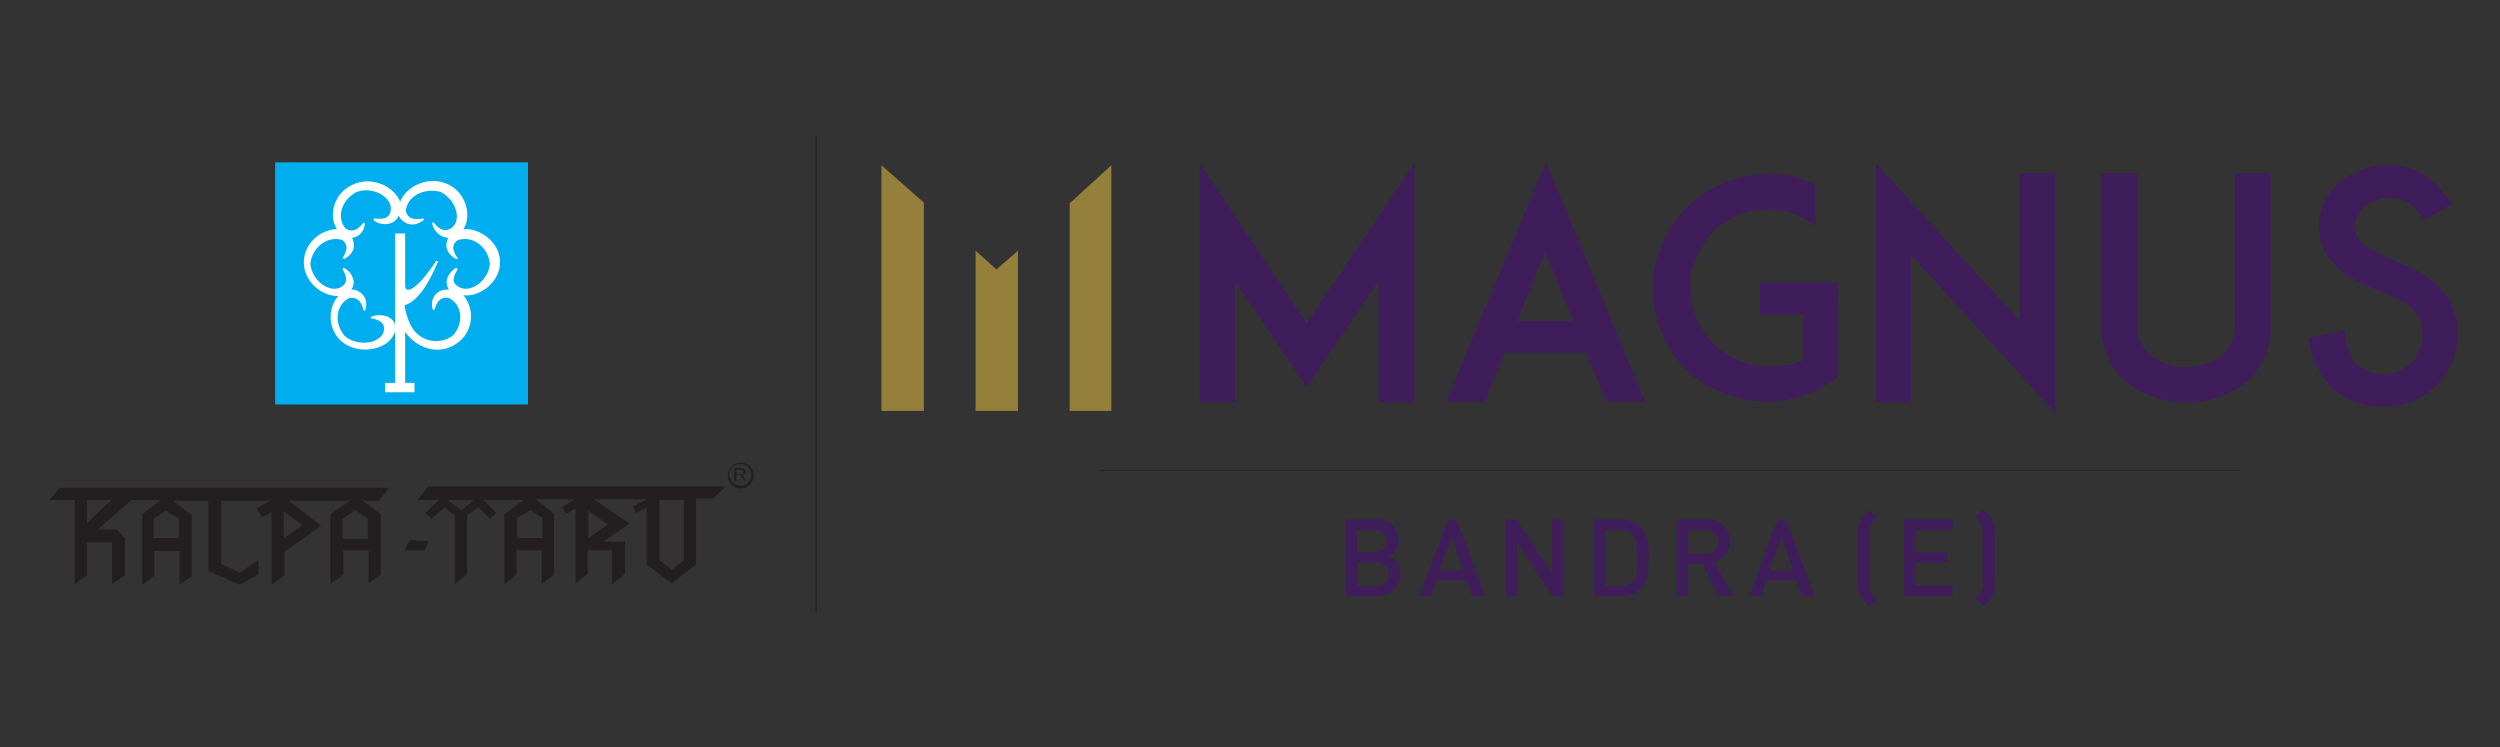 <?xml version="1.0" encoding="utf-8"?>
<!-- Generator: Adobe Illustrator 23.0.1, SVG Export Plug-In . SVG Version: 6.00 Build 0)  -->
<!DOCTYPE svg PUBLIC "-//W3C//DTD SVG 1.1//EN" "http://www.w3.org/Graphics/SVG/1.1/DTD/svg11.dtd">
<svg version="1.1" id="Layer_1" xmlns:x="http://ns.adobe.com/Extensibility/1.0/" xmlns:i="http://ns.adobe.com/AdobeIllustrator/10.0/" xmlns:graph="http://ns.adobe.com/Graphs/1.0/"
	 xmlns="http://www.w3.org/2000/svg" xmlns:xlink="http://www.w3.org/1999/xlink" x="0px" y="0px" viewBox="0 0 348 104"
	 style="enable-background:new 0 0 348 104;" xml:space="preserve">
<rect x="0" y="0" width="348" height="104" fill="#333333" stroke="none"/>
<style type="text/css">
	.st0{fill:none;stroke:#272626;stroke-width:0.22;stroke-miterlimit:22.93;}
	.st1{fill:#3F1D5B;}
	.st2{fill:#94803A;}
	.st3{fill:none;stroke:#272626;stroke-width:0.12;stroke-miterlimit:22.93;}
	.st4{fill-rule:evenodd;clip-rule:evenodd;fill:#00AEEF;}
	.st5{fill-rule:evenodd;clip-rule:evenodd;fill:#FFFFFF;}
	.st6{fill:#231F20;}
</style>
<line class="st0" x1="113.6" y1="18.8" x2="113.6" y2="85.2"/>
<g>
	<path class="st1" d="M191.6,83h-4.3V72.3h4.2c1.6-0.2,3,0.9,3.2,2.5c0,0.1,0,0.3,0,0.4c0,1-0.5,1.9-1.4,2.2c1,0.4,1.7,1.4,1.6,2.5
		c0.1,1.6-1.2,3-2.8,3C191.9,83,191.8,83,191.6,83 M191.3,73.8h-2.4v3.1h2.4c1,0,1.7-0.5,1.7-1.5S192.4,73.8,191.3,73.8L191.3,73.8z
		 M191.5,78.3H189v3.3h2.5c0.9,0.1,1.7-0.6,1.8-1.5s-0.6-1.7-1.5-1.8C191.7,78.3,191.6,78.3,191.5,78.3z"/>
	<path class="st1" d="M204.9,83l-0.7-2.2H200l-0.7,2.2h-1.7l3.9-10.6h1.3l3.9,10.6H204.9z M202.1,74.7l-1.7,4.7h3.3L202.1,74.7z"/>
	<polygon class="st1" points="216.1,83 211.2,75.5 211.2,83 209.6,83 209.6,72.3 211.1,72.3 216,79.8 216,72.3 217.6,72.3 217.6,83 
			"/>
	<path class="st1" d="M228.4,82c-0.8,0.7-1.7,1-2.8,1h-3.7V72.3h3.7c1,0,2,0.3,2.8,1c1.2,1.2,1.1,2.7,1.1,4.3
		C229.5,79.1,229.5,80.8,228.4,82 M227.3,74.5c-0.5-0.5-1.1-0.8-1.8-0.7h-2v7.8h2c0.7,0,1.3-0.2,1.8-0.7c0.6-0.6,0.6-1.8,0.6-3.2
		C227.8,76.1,227.8,75.1,227.3,74.5L227.3,74.5z"/>
	<path class="st1" d="M239.2,83l-2.2-4.5h-2V83h-1.6V72.3h4.1c1.7-0.2,3.2,1.1,3.3,2.8c0,0.1,0,0.2,0,0.3c0,1.3-0.8,2.5-2.1,2.8
		l2.5,4.7L239.2,83z M237.4,73.8H235v3.3h2.4c0.9,0.1,1.7-0.6,1.8-1.5s-0.6-1.7-1.5-1.8C237.6,73.8,237.5,73.8,237.4,73.8z"/>
	<path class="st1" d="M250.8,83l-0.7-2.2h-4.2l-0.7,2.2h-1.7l3.9-10.6h1.3l3.9,10.6H250.8z M248,74.7l-1.7,4.7h3.3L248,74.7z"/>
	<path class="st1" d="M260.2,84.4c-0.5-0.4-0.9-0.9-1.2-1.4c-0.3-0.5-0.4-1.1-0.4-1.7v-7.2c0-0.6,0.1-1.2,0.4-1.7s0.7-1,1.2-1.4l1,1
		c-0.3,0.3-0.6,0.6-0.8,1c-0.2,0.4-0.2,0.8-0.2,1.2v7c0,0.4,0.1,0.8,0.2,1.2c0.2,0.4,0.5,0.7,0.8,1L260.2,84.4z"/>
	<polygon class="st1" points="265,83 265,72.3 271.8,72.3 271.8,73.8 266.6,73.8 266.6,76.9 271.1,76.9 271.1,78.3 266.6,78.3 
		266.6,81.5 271.8,81.5 271.8,83 	"/>
	<path class="st1" d="M277.3,83c-0.3,0.5-0.7,1-1.2,1.4l-1.1-1.1c0.3-0.3,0.6-0.6,0.8-1c0.2-0.4,0.2-0.8,0.2-1.2v-7
		c0-0.4-0.1-0.8-0.2-1.2c-0.2-0.4-0.5-0.7-0.8-1l1.1-1c0.5,0.4,0.9,0.9,1.2,1.4c0.3,0.5,0.4,1.1,0.4,1.7v7.1
		C277.7,81.9,277.5,82.4,277.3,83"/>
</g>
<g>
	<g>
		<polygon class="st2" points="122.7,57.2 128.6,57.2 128.6,28.2 122.7,23 		"/>
		<polygon class="st2" points="148.9,28.3 148.9,38.7 148.9,38.7 148.9,57.2 154.7,57.2 154.7,23 		"/>
		<polygon class="st2" points="135.8,34.9 135.8,57.2 141.7,57.2 141.7,34.9 138.7,37.5 		"/>
	</g>
	<polygon class="st1" points="191.9,56 191.9,39.1 181.9,53.9 171.9,39.1 171.9,56 167,56 167,22.7 181.9,45 196.9,22.7 196.9,56 	
		"/>
	<path class="st1" d="M220.8,49.1h-11.4l-2.7,6.8h-5.4l13.9-33.4L229,55.9h-5.4L220.8,49.1z M219,44.7l-3.9-9.7l-3.9,9.7H219z"/>
	<path class="st1" d="M255.8,43.9v8.7l-1.1,0.7c0,0,0,0-0.1,0c0,0-0.1,0.1-0.2,0.1c-0.1,0.1-0.2,0.1-0.3,0.2c0,0.1-0.1,0.1-0.2,0.1
		c0,0-0.1,0-0.1,0.1s-0.1,0-0.1,0.1l-0.2,0.1c0,0-0.1,0-0.1,0.1c-0.1,0.1-0.1,0.1-0.2,0.1l-0.1,0.1h-0.1c-0.1,0-0.1,0.1-0.2,0.1
		l-0.3,0.1l0,0c-1.8,0.8-3.8,1.3-5.7,1.4h-0.8c-1.7,0-3.4-0.3-5-0.8l0,0c-0.2,0-0.3-0.1-0.5-0.2l-0.6-0.2c-0.5-0.2-1-0.4-1.6-0.7
		c-1.4-0.6-2.6-1.6-3.6-2.6c-1.5-1.5-2.6-3.1-3.4-5.1c-0.6-1.5-1-3-1.1-4.6c0-0.5-0.1-1-0.1-1.6v-0.8c0.1-1.9,0.5-3.6,1.3-5.4
		c0.8-1.9,2-3.5,3.4-5c1.5-1.5,3.1-2.6,5.1-3.4c2-0.8,4.1-1.3,6.1-1.3h0.8c0.1,0,0.3,0,0.4,0c1.9,0.1,3.6,0.6,5.3,1.4l0,0l0.2,0.1
		l0,0v5.8c-0.6-0.5-1.4-1-2.2-1.4c-0.6-0.3-1.3-0.5-2-0.7h-0.1h-0.1c0,0-0.1,0-0.2,0h-0.1c-0.2,0-0.4,0-0.5-0.1h-0.1
		c0,0-0.1,0-0.2,0h0.2c-0.1,0-0.1,0-0.2,0h-0.4l-0.1-0.1h-0.7c-2,0-4,0.5-5.6,1.6c-0.1,0.1-0.1,0.1-0.2,0.1
		c-0.7,0.4-1.4,0.9-1.9,1.6c-0.2,0.2-0.4,0.3-0.5,0.5l0,0c-0.2,0.2-0.4,0.5-0.5,0.7l-0.1,0.1l-0.2,0.4c0,0-0.1,0.1-0.1,0.2
		c-0.6,1-1,2.1-1.4,3.2c0,0,0,0,0,0.1c-0.1,0.4-0.2,0.8-0.2,1.3v0.5c0,0.2,0,0.4,0,0.6s0,0.4,0,0.5c0,0.8,0.2,1.7,0.4,2.4
		c0.5,1.8,1.5,3.4,2.8,4.8c2.1,2.1,4.8,3.2,7.7,3.2h0.3h0.1h0.6h0.1h0.2c0.3,0,0.6-0.1,0.9-0.2c0,0,0,0,0.1,0c0.1,0,0.1,0,0.2,0h0.1
		h0.1c0.1,0,0.1,0,0.2,0h0.1c0.6-0.2,1.3-0.4,1.8-0.7l0,0v-6.3h-6v-4.5h10.9L255.8,43.9z"/>
	<polygon class="st1" points="266,35.5 266,56 261.1,56 261.1,22.7 281.1,44.6 281.1,24.1 286.1,24.1 286.1,57.5 	"/>
	<path class="st1" d="M296.3,53.4c-1.3-0.9-2.2-2.1-2.8-3.4c-0.7-1.6-1-3.2-1-4.9V24.1h5v21.1c-0.1,1.7,0.6,3.3,2,4.4
		c1.5,1,3.1,1.6,4.8,1.5c1.8,0,3.4-0.5,4.8-1.5c1.4-1,2.1-2.7,2-4.4V24.1h5v21.1c0,1.7-0.3,3.3-1,4.9c-0.7,1.4-1.7,2.5-2.8,3.4
		C307.5,56.9,301.1,56.9,296.3,53.4"/>
	<path class="st1" d="M341.3,28.4l-4,2.3c-0.5-1-1.1-1.9-2.1-2.5c-0.8-0.5-1.8-0.7-2.7-0.6c-1.3,0-2.4,0.4-3.3,1.1
		c-0.8,0.7-1.4,1.8-1.4,2.8c0,1.6,1.1,2.8,3.5,3.9l3.2,1.4c2.2,0.8,4.2,2.1,5.7,3.9c1.3,1.6,1.9,3.6,1.9,5.6c0.1,2.8-1,5.4-3,7.4
		c-2,2-4.7,3-7.4,2.9c-2.5,0.1-5-0.8-7-2.5c-1.9-1.9-3.1-4.4-3.3-7.1l5-1c0,1.4,0.4,2.7,1,4c1.9,2.4,5.4,2.8,7.8,0.9
		c0.1-0.1,0.2-0.2,0.4-0.3c1-1,1.6-2.4,1.6-3.9c0-0.6-0.1-1.1-0.2-1.8c-0.2-0.5-0.4-1-0.8-1.5c-0.4-0.5-0.9-0.9-1.5-1.3
		c-0.6-0.4-1.4-0.8-2.1-1l-3.1-1.3c-4.4-1.9-6.7-4.6-6.7-8.2c0-2.4,0.9-4.6,2.8-6.1c1.9-1.7,4.4-2.5,7-2.5
		C336.2,23,339.1,24.9,341.3,28.4"/>
</g>
<line class="st3" x1="153.1" y1="65.5" x2="311.9" y2="65.5"/>
<g>
	<g>
		<rect x="38.3" y="22.6" class="st4" width="35.2" height="33.7"/>
		<path class="st5" d="M49.1,25.7C49.1,25.7,49.1,25.7,49.1,25.7c2.8-1.3,5.9,0.4,6.6,2.4c0.7-1.9,3.4-3.5,6-2.7c0,0,0,0,0,0
			c3.1,0.9,4.1,4.6,2.8,6.5c2.1-0.2,4.9,1.6,5.1,4.3c0,0,0,0,0,0c0.2,3-2.8,5.2-5.1,4.9c1.3,1.5,1.6,4.2-0.2,6.1l0,0
			c-2.5,2.5-6.1,1.6-7.9-1l0,7.1h1.3v1.3h-4.1l0-1.3H55v-7.3c0,0.2-0.1,0.4-0.2,0.6c-1,2.2-5.3,3-7.6,0.6c0,0,0,0,0,0
			c-1.7-1.9-1.4-4.6-0.1-6c-2.3,0.1-5-2.1-4.8-5c0,0,0,0,0,0c0.2-2.6,2.6-4.3,4.6-4.3C45.7,30.1,46.4,26.9,49.1,25.7 M55,45.3V32.5
			h1.4v7.4c0.2,1.2,1.9-0.3,2.8-1.5c0.1-0.1,1.2-1.5,1.5-2.1l0.3,0.1c-0.7,1.5-2.3,5.4-4.7,6.1c0.2,1.2,0.7,2.9,1.6,3.8
			c1.3,1.3,3.2,1.5,4.7,0.7c0.3-0.2,0.5-0.3,0.7-0.6c1.3-1.7,0.9-4.1-0.8-4.9c-0.4-0.1-1.5-0.3-2,1.6c-0.2,0.1-0.2,0-0.3-0.1
			c-0.3-1.3,0.3-2.2,1.3-2.6c0,0,0.5-0.1,1-0.1c-0.7-1-0.2-2.2,0.8-2.9c0.3-0.2,0.4,0,0.4,0.1c-1.1,1.7-0.3,2.2,0.3,2.5
			c1.5,0.8,4-0.9,4.2-3.3c-0.3-2.4-2.4-3.9-4.4-3.3c-0.4,0.2-1.3,0.9-0.1,2.5c0,0.2-0.2,0.2-0.3,0.1c-1.2-0.7-1.5-1.7-1.1-2.7
			c0,0,0-0.1,0.1-0.2c-1,0-1.9-0.8-2.2-1.8c-0.1-0.4,0.1-0.4,0.2-0.3c1.2,1.5,2,1,2.5,0.7c1.4-1.1,0.6-3.9-1.6-5
			c-2.4-0.6-4.7,0.7-4.8,2.7c0.1,0.4,0.4,1.4,2.4,1c0.2,0.1,0.1,0.2,0,0.3c-1.1,0.8-2.2,0.7-3-0.1c0,0-0.3-0.3-0.4-0.6
			c-0.5,1.3-2.2,1.5-3.3,0.8c-0.3-0.2-0.2-0.3-0.1-0.4c2,0.3,2.2-0.6,2.3-1.2c0.2-1.7-2.4-3.3-4.7-2.5c-2.2,1.1-2.9,3.6-1.6,5.1
			c0.3,0.2,1.3,0.8,2.5-0.8c0.2,0,0.2,0.1,0.2,0.2c-0.2,1.2-0.9,1.8-1.8,1.9c0.1,0.1,0.1,0.2,0.1,0.2c0.4,1.1,0.1,2-1.1,2.7
			c-0.1,0.1-0.2,0-0.3-0.1c1.1-1.7,0.2-2.3-0.1-2.5c-1.9-0.6-4.1,0.9-4.4,3.3c0.2,2.4,2.7,4.1,4.2,3.3c0.5-0.3,1.3-0.8,0.3-2.5
			c0-0.1,0-0.3,0.4-0.1c1,0.7,1.5,1.9,0.8,2.9c0.4,0,0.7,0.1,0.7,0.1c1.1,0.5,1.6,1.3,1.3,2.7c0,0.1-0.1,0.2-0.3,0.1
			c-0.4-1.9-1.6-1.8-2-1.7c-1.8,0.9-2.2,3.4-0.6,5.3c1.9,1.5,4.9,1,5.4-0.6c0.1-0.6,0.3-1.5-1.7-1.9c-0.1,0-0.2-0.2,0.2-0.3
			C53.5,43.6,54.8,44.2,55,45.3"/>
	</g>
	<g>
		<path class="st6" d="M54.1,67.9H8.3l-1.4,1.7h3.5l0,11.7l1.7-1.2l0-4.6l3.5,0v5.8l1.8-1.2l0-5.2l-1.1-1.2l-2.7,0l4.7-4.1l4.1,0
			l-2.6,2l0,9.8l1.7-1.3l0-3.4H25l0,4.7l1.7-1.2l0-8.5l-2.6-2l4.9,0l0,9.8l4.4,1.9l2.6-1.5v-2l-2.6,1.8l-2.6-1.2l0-8.8l6.8,0
			l-1.9,1.1l0.8,1.2l1.3-0.7l0,10.1l1.8-1.3l0-3.3l5.1-3.6l-4.5-3.5l8.5,0l-2.7,1.9l0,9.7l1.8-1.3v-3.4h3.5v4.6L53,80l0-8.4
			l-2.5-1.9l2.3,0L54.1,67.9z M12.1,72.8v-3.2h3.4L12.1,72.8z M24.9,72.2l0,2.7l-3.5,0l0-2.7l1.7-1.1L24.9,72.2z M42.1,73.1
			l-2.6,1.8v-3.7L42.1,73.1z M51.2,72.2l0,2.8h-3.5v-2.8l1.8-1.2L51.2,72.2z"/>
		<polygon class="st6" points="56.3,76.6 59.1,76.6 59.7,75.3 57,75.2 		"/>
		<path class="st6" d="M58.1,69.6h3l-1.9,1.8l0.9,0.8l1.8-1.6l1.4,1.2l0,9.5L65,80v-8.2l1.6-1.2l1.6,1.6l0.9-0.8l-1.8-1.8h5.6
			l-2.7,2l0,9.7l1.7-1.3l0-3.4h3.5l0,4.7l1.7-1.3l0-8.5l-2.5-2l5.4,0l-1.8,1.1l0.7,0.9l1.2-0.7v10.4l1.7-1.3l0-3.3h3.4v4.7l1.8-1.4
			v-4.5H84l3.6-2.5l-4.9-3.4H90l-1.9,1l0.4,0.9l1.5-0.7v7.9l3.5,2.6l3.4-2.6v-9.2l2.4,0l1.7-1.7l-41.4,0L58.1,69.6z M91.8,69.6
			l3.4,0l0,8.4l-1.7,1.3L91.8,78L91.8,69.6z M81.9,71.1l2.7,1.9l-2.7,1.9L81.9,71.1z M75.5,72.1l0,2.8H72l0-2.8l1.8-1.1L75.5,72.1z
			 M66,69.6L64.2,71l-1.9-1.4H66z"/>
		<path class="st6" d="M103.1,64.4c-1,0-1.8,0.8-1.8,1.8c0,1,0.8,1.8,1.8,1.8c1,0,1.8-0.8,1.8-1.8C104.9,65.2,104.1,64.4,103.1,64.4
			 M103.1,67.6c-0.8,0-1.6-0.7-1.6-1.5c0-0.8,0.7-1.5,1.6-1.5c0.8,0,1.5,0.7,1.5,1.5C104.6,67,103.9,67.6,103.1,67.6"/>
		<path class="st6" d="M103.5,66.3c0,0-0.1-0.1-0.2-0.1c0.2,0,0.3-0.1,0.4-0.2c0.1-0.1,0.1-0.2,0.1-0.3c0-0.1,0-0.2-0.1-0.3
			c-0.1-0.1-0.1-0.2-0.2-0.2c-0.1,0-0.2-0.1-0.4-0.1h-0.9v1.9h0.3v-0.9h0.3c0.1,0,0.1,0,0.1,0c0,0,0.1,0,0.1,0c0,0,0.1,0.1,0.1,0.1
			c0,0.1,0.1,0.2,0.2,0.3l0.3,0.4h0.3l-0.4-0.5C103.6,66.5,103.6,66.4,103.5,66.3 M103.1,66h-0.6v-0.6h0.6c0.2,0,0.3,0,0.3,0.1
			c0.1,0.1,0.1,0.1,0.1,0.2c0,0.1,0,0.1,0,0.2c0,0.1-0.1,0.1-0.2,0.1C103.3,66,103.2,66,103.1,66"/>
	</g>
</g>
</svg>
